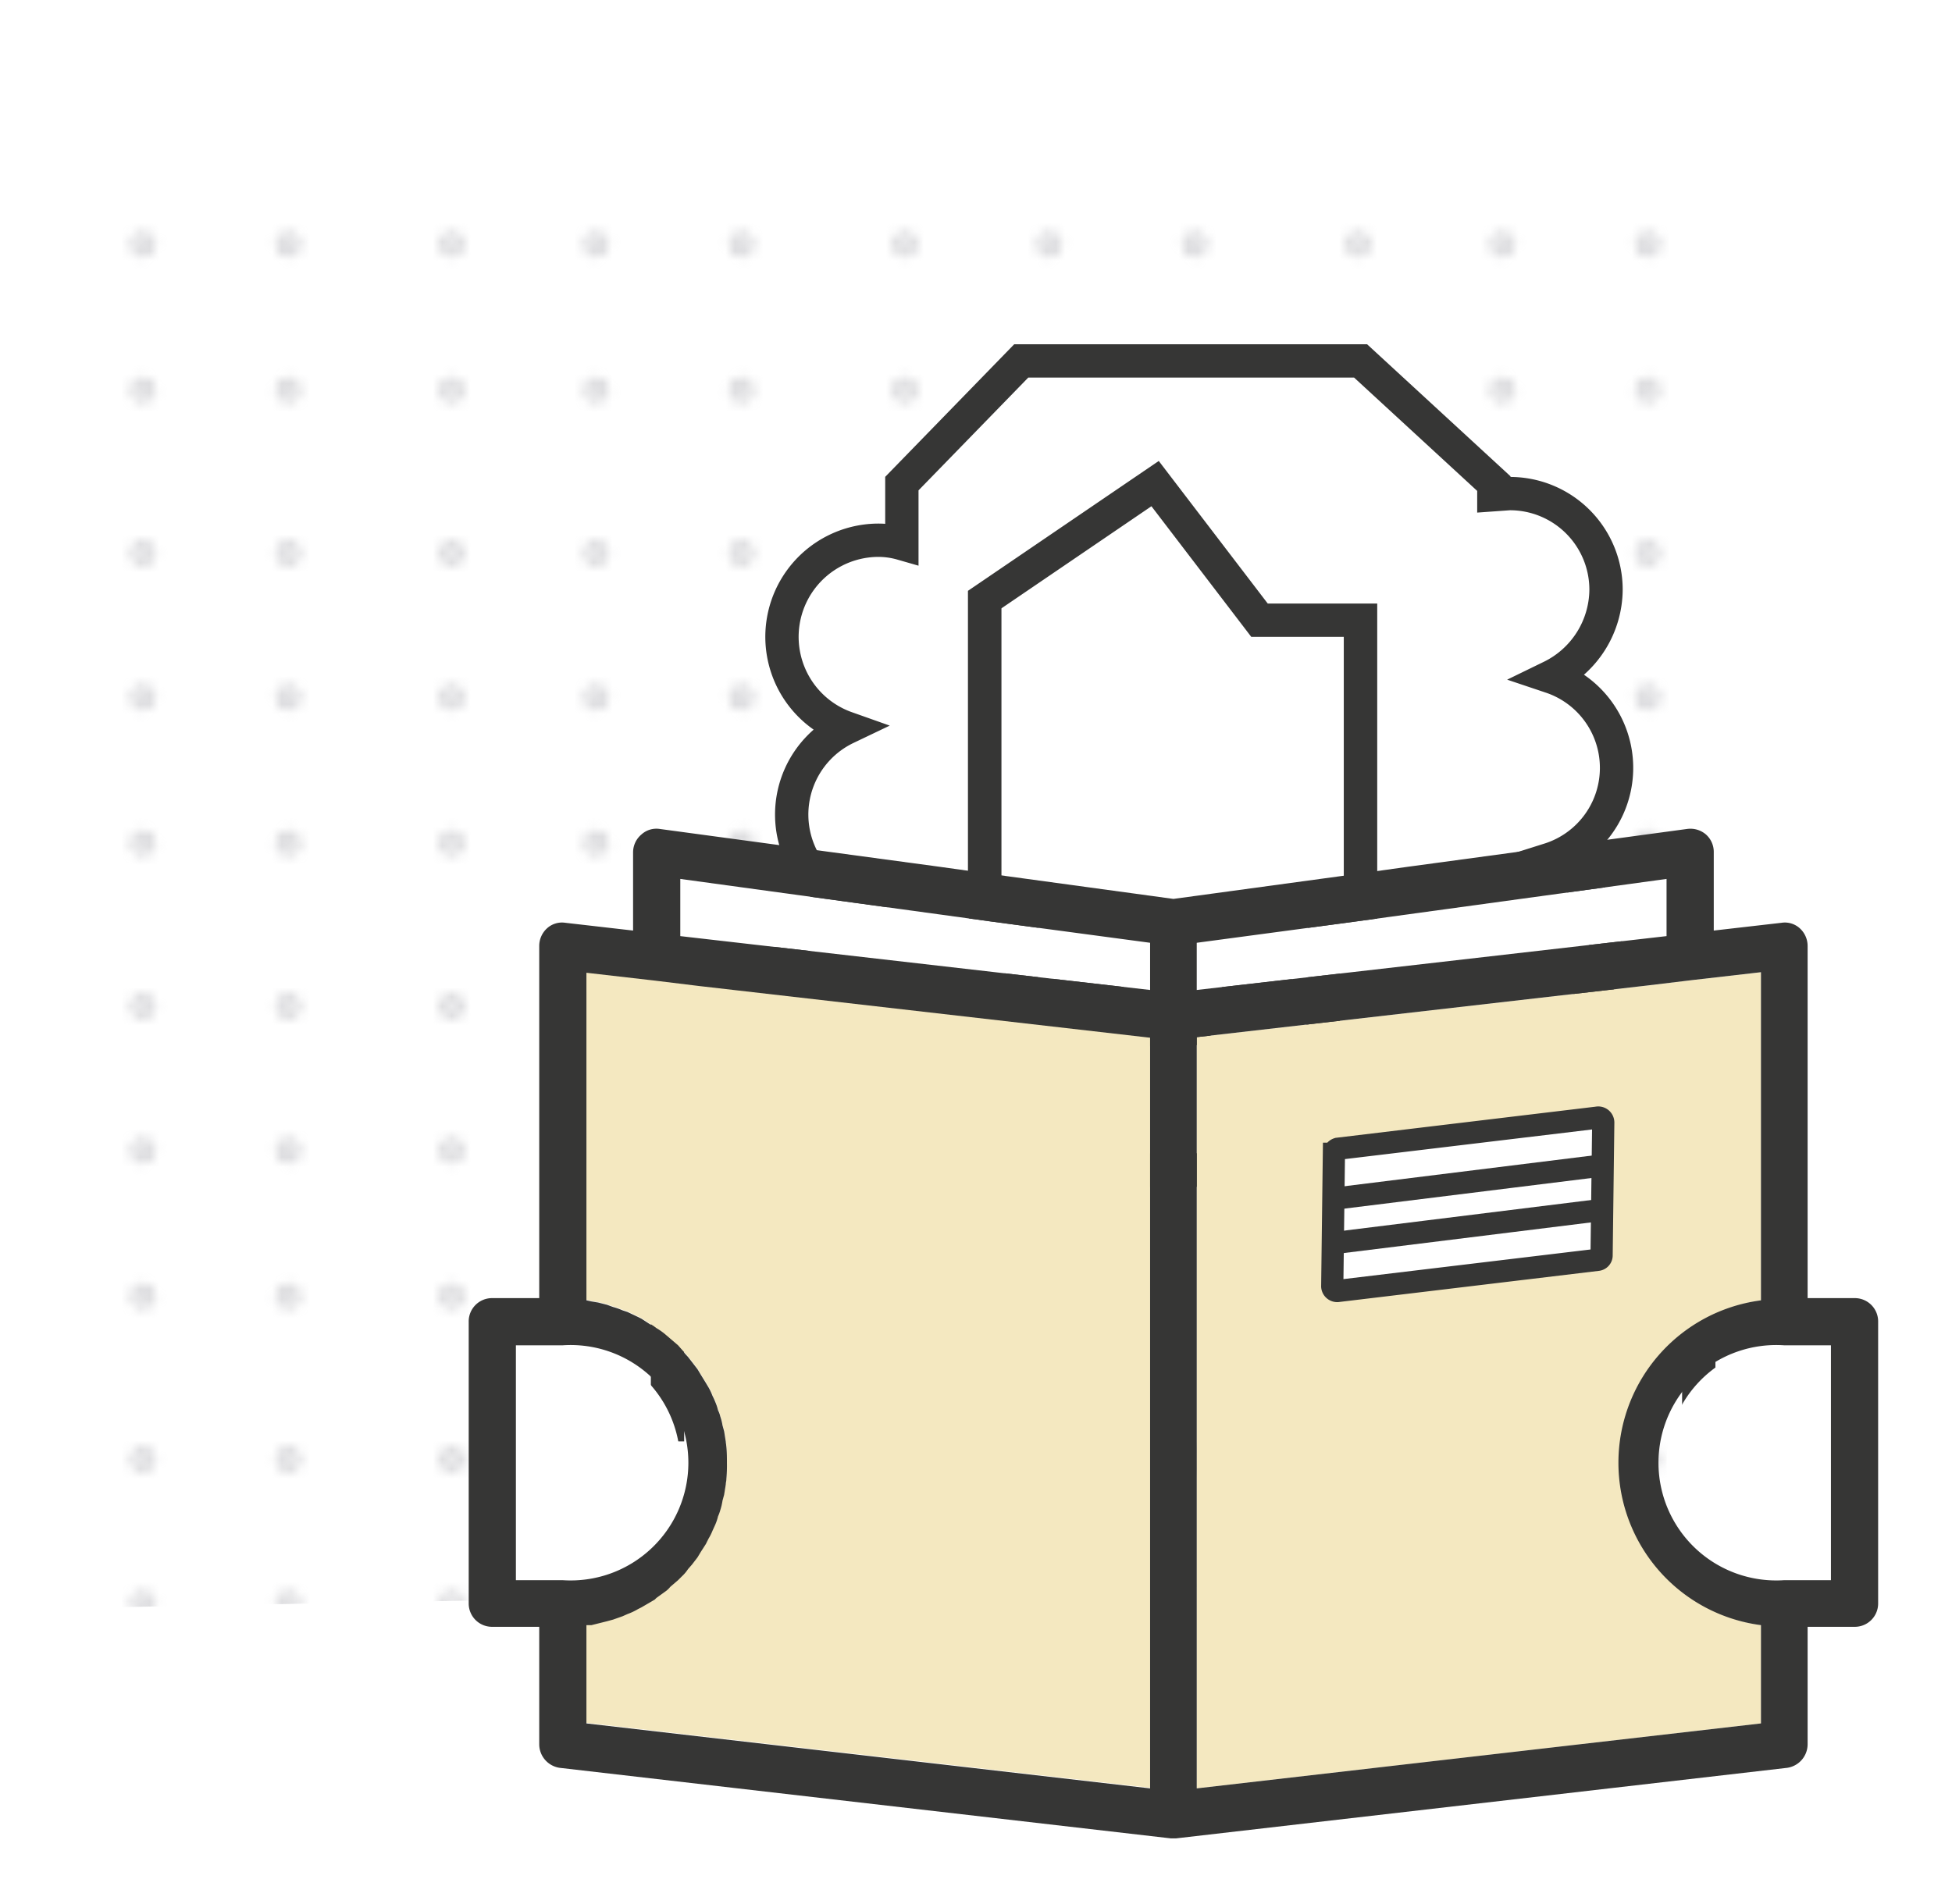 <svg xmlns="http://www.w3.org/2000/svg" xmlns:xlink="http://www.w3.org/1999/xlink" viewBox="0 0 351.5 342.9"><defs><style>.a{fill:none;}.b{fill:#aaaab0;stroke:#aaaab0;stroke-width:2px;}.b,.e,.i{stroke-miterlimit:10;}.c{opacity:0.48;}.d{fill:url(#a);}.e,.f,.i{fill:#fff;}.e,.i{stroke:#363635;}.e{stroke-width:6px;}.g{fill:#f4e8c0;}.h{fill:#363635;}.i{stroke-width:4px;}</style><pattern id="a" width="47.7" height="47.68" patternTransform="translate(2596.5 656.4) scale(1.7)" patternUnits="userSpaceOnUse" viewBox="0 0 47.7 47.7"><rect class="a" width="47.7" height="47.68"/><circle class="b" cx="8.5" cy="8.5" r="0.4"/><circle class="b" cx="23.8" cy="8.5" r="0.4"/><circle class="b" cx="39.2" cy="8.5" r="0.4"/><circle class="b" cx="8.5" cy="23.8" r="0.4"/><circle class="b" cx="23.8" cy="23.8" r="0.4"/><circle class="b" cx="39.2" cy="23.8" r="0.4"/><circle class="b" cx="8.5" cy="39.2" r="0.4"/><circle class="b" cx="23.8" cy="39.2" r="0.4"/><circle class="b" cx="39.2" cy="39.2" r="0.4"/></pattern></defs><title>permisos</title><g class="c"><polygon class="d" points="8.3 289.7 7.6 24.7 322 25 322 283.8 8.3 289.7"/></g><polygon class="e" points="238.3 198.3 238.3 170.6 183.9 170.6 183.9 198.3 213.1 235.1 238.3 198.3"/><path class="e" d="M305.9,259.5V218.4l-14.6-20.1-53-.2h0a35.1,35.1,0,0,1-54.3.1h-.1l-45.8.2-17.9,20.1v41.1"/><polygon class="e" points="211.1 187.6 177.3 164 177.3 95.9 188.4 84.6 233.5 84.6 245 95.9 245 164.2 211.1 187.6"/><path class="e" d="M279,154.8a17.3,17.3,0,0,0,.3-32.9,17.6,17.6,0,0,0,9.9-15.7,17.3,17.3,0,0,0-17.4-17.3l-2.8.2v-2L245,65H183.9L162.4,87.1V97.9a15.4,15.4,0,0,0-4.3-.6,17.4,17.4,0,0,0-5.7,33.8,17.3,17.3,0,0,0,.4,31.4,17.4,17.4,0,0,0,5.3,34,20.3,20.3,0,0,0,4.3-.6v1.7l21.5.5V170.6l-6.6-6.6V108L208,87.1l18.8,24.6H245v52.5l-6.7,6.4v27l30.7.5V187.7a12.7,12.7,0,0,0,2.8.3,17.4,17.4,0,0,0,7.2-33.2Z"/><polygon class="f" points="178.7 166 122.5 158.3 122.5 168.6 207.1 178.3 207.1 169.8 178.7 166 178.7 166"/><polygon class="f" points="300.1 158.3 243.9 166 243.9 166 215.5 169.8 215.5 178.3 300.1 168.6 300.1 158.3"/><path class="g" d="M117.8,176.5l-12.2-1.4v59l.9.2,1.2.2,1.6.4,1.1.4a11.5,11.5,0,0,1,1.7.6l.9.3,1.9.9.6.3,2.3,1.5.4.3a11.8,11.8,0,0,1,1.8,1.3l.7.6,1.4,1.2.7.8,1.1,1.2.7.9,1,1.3.6,1,.8,1.3.6,1a10.1,10.1,0,0,1,.7,1.5,11.7,11.7,0,0,1,.5,1.1,8.8,8.8,0,0,1,.5,1.5,4.9,4.9,0,0,1,.4,1.1,9.4,9.4,0,0,1,.4,1.6l.3,1.1.3,1.9c0,.3.1.6.1.9s.1,2,.1,2.9a27.1,27.1,0,0,1-.1,2.9c0,.3-.1.6-.1.9l-.3,1.9-.3,1.1a10.5,10.5,0,0,1-.4,1.7,7.6,7.6,0,0,1-.4,1.1,8.8,8.8,0,0,1-.5,1.5l-.5,1.1a9.1,9.1,0,0,1-.7,1.4l-.5,1-.9,1.4-.6,1-1,1.3-.7.8a6.9,6.9,0,0,1-1.1,1.3l-.7.7-1.4,1.2a4.6,4.6,0,0,1-.7.7l-1.8,1.3-.3.3-2.4,1.4-.6.3a11.1,11.1,0,0,1-1.9.9l-.9.4-1.7.6-1.1.3-1.6.4-1.2.3h-.9v17.7l101.5,11.7V186.8L126,177.5Z"/><path class="f" d="M122.5,263.4a21.2,21.2,0,0,0-21.2-21.1H92.9v42.3h8.4A21.2,21.2,0,0,0,122.5,263.4Z"/><path class="g" d="M291.7,263.4a29.5,29.5,0,0,1,25.4-29.2V175.1l-12.2,1.4-8.3,1-81.1,9.3V322.1l101.6-11.7V292.7A29.6,29.6,0,0,1,291.7,263.4Z"/><path class="f" d="M300.1,263.4a21.2,21.2,0,0,0,21.2,21.2h8.4V242.3h-8.4A21.2,21.2,0,0,0,300.1,263.4Z"/><path class="h" d="M334,233.8h-8.5V170.4a4.3,4.3,0,0,0-1.4-3.2,4,4,0,0,0-3.3-1l-12.2,1.4V153.5a4.2,4.2,0,0,0-1.4-3.2,4.3,4.3,0,0,0-3.4-1l-50.2,6.8-12.2,1.7-30.1,4.1-30-4.1-12.2-1.7-50.3-6.8a4,4,0,0,0-3.3,1,4.2,4.2,0,0,0-1.5,3.2v14.1l-12.2-1.4a4,4,0,0,0-3.3,1,4.3,4.3,0,0,0-1.4,3.2v63.4H88.6a4.2,4.2,0,0,0-4.2,4.3v50.7a4.2,4.2,0,0,0,4.2,4.2h8.5v21.2a4.3,4.3,0,0,0,3.7,4.2l110,12.7h1l110-12.7a4.3,4.3,0,0,0,3.7-4.2V293H334a4.2,4.2,0,0,0,4.2-4.2V238.1A4.2,4.2,0,0,0,334,233.8ZM92.9,284.6V242.3h8.4a21.2,21.2,0,1,1,0,42.3Zm114.2,37.5L105.6,310.4V292.7h.9l1.2-.3,1.6-.4,1.1-.3,1.7-.6.9-.4a11.1,11.1,0,0,0,1.9-.9l.6-.3,2.4-1.4.3-.3,1.8-1.3a4.6,4.6,0,0,0,.7-.7l1.4-1.2.7-.7a6.9,6.9,0,0,0,1.1-1.3l.7-.8,1-1.3.6-1,.9-1.4.5-1a9.1,9.1,0,0,0,.7-1.4l.5-1.1a8.8,8.8,0,0,0,.5-1.5,7.6,7.6,0,0,0,.4-1.1,10.5,10.5,0,0,0,.4-1.7l.3-1.1.3-1.9c0-.3.1-.6.1-.9a27.1,27.1,0,0,0,.1-2.9c0-.9,0-1.9-.1-2.9s-.1-.6-.1-.9l-.3-1.9-.3-1.1a9.4,9.4,0,0,0-.4-1.6,4.9,4.9,0,0,0-.4-1.1,8.8,8.8,0,0,0-.5-1.5,11.7,11.7,0,0,0-.5-1.1,10.1,10.1,0,0,0-.7-1.5l-.6-1-.8-1.3-.6-1-1-1.3-.7-.9-1.1-1.2-.7-.8-1.4-1.2-.7-.6a11.8,11.8,0,0,0-1.8-1.3l-.4-.3-2.3-1.5-.6-.3-1.9-.9-.9-.3a11.5,11.5,0,0,0-1.7-.6l-1.1-.4-1.6-.4-1.2-.2-.9-.2v-59l12.2,1.4,8.2,1,81.1,9.3Zm0-143.8-84.6-9.7V158.3l56.2,7.7h0l28.4,3.8Zm8.4-8.5,28.4-3.8h0l56.2-7.7v10.3l-84.6,9.7ZM317.1,310.4,215.5,322.1V186.8l81.1-9.3,8.3-1,12.2-1.4v59.1a29.5,29.5,0,0,0,0,58.5Zm12.6-25.8h-8.4a21.2,21.2,0,1,1,0-42.3h8.4Z"/><path class="i" d="M287.7,226.9,241,232.5a.9.9,0,0,1-1.1-.8l.3-23.9a1,1,0,0,1,.7-.9l46.7-5.6a.9.9,0,0,1,1.1.9l-.3,23.9A.8.8,0,0,1,287.7,226.9Z"/><line class="i" x1="240.2" y1="215.9" x2="288.6" y2="209.9"/><line class="i" x1="240.1" y1="223.9" x2="288.5" y2="217.9"/></svg>
